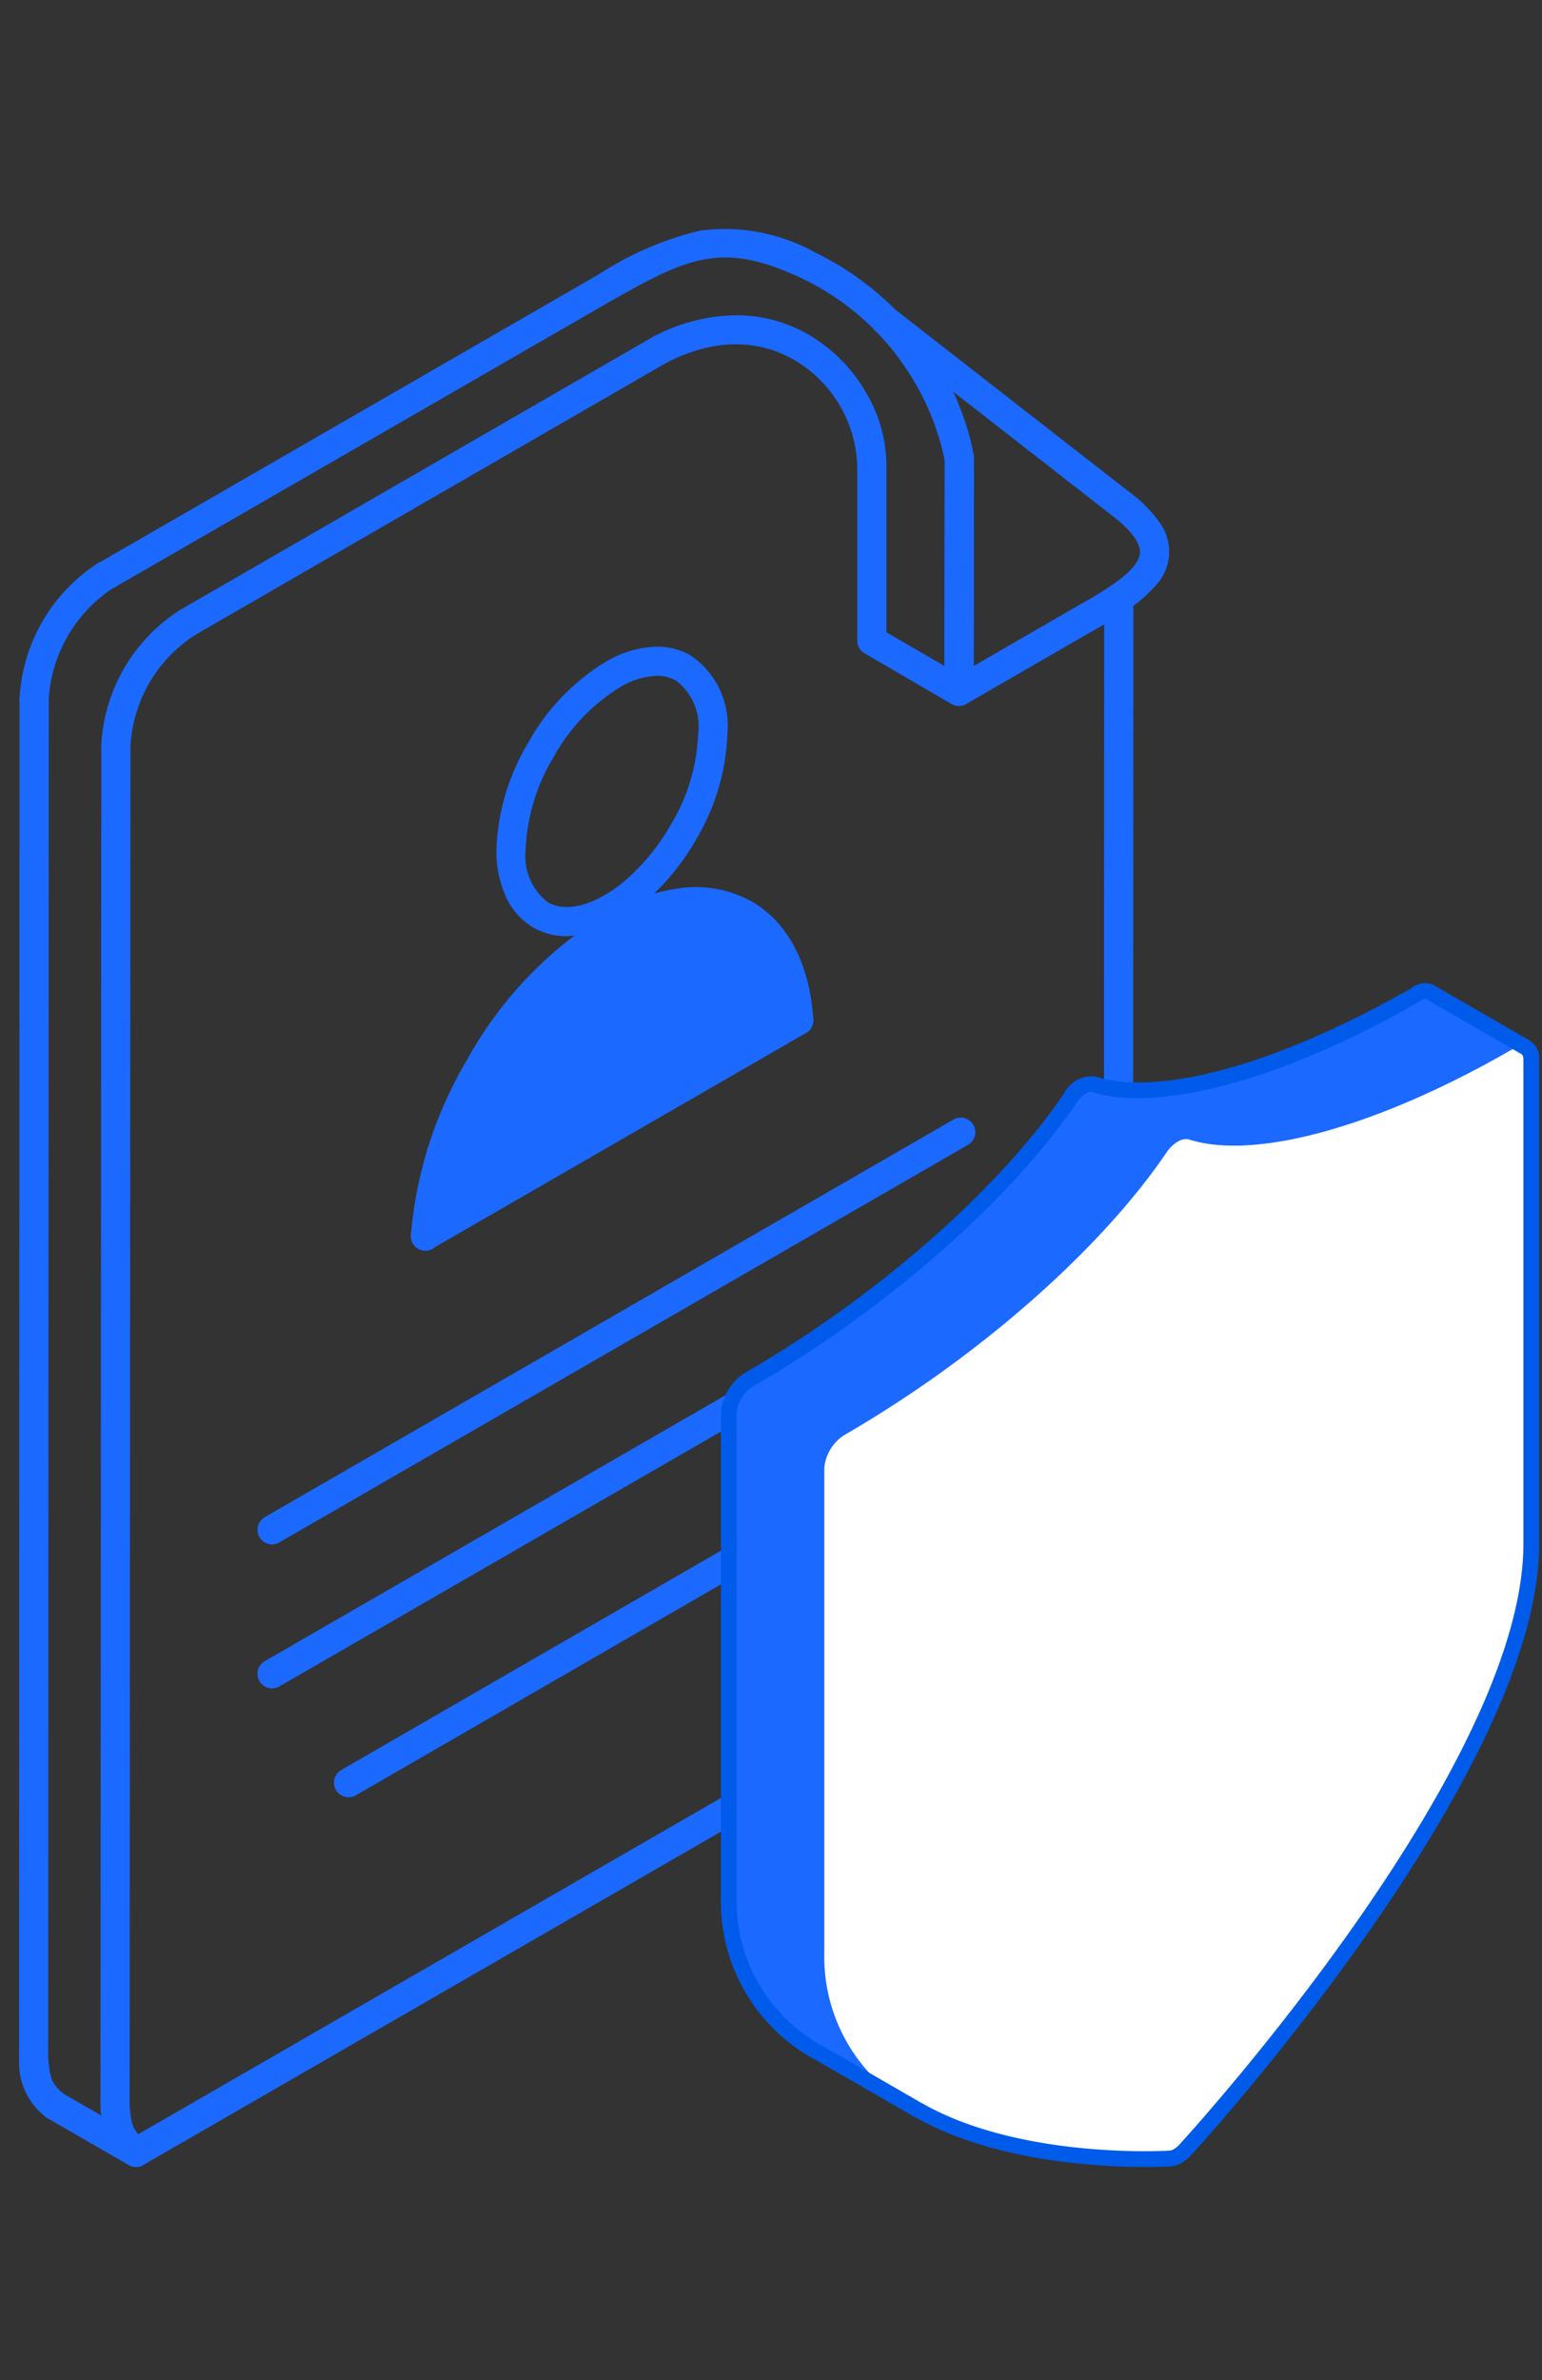 <svg xmlns="http://www.w3.org/2000/svg" width="81" height="125" fill="none" viewBox="0 0 81 125"><rect x="0" y="0" width="81" height="125" fill="#333333" stroke="none"/><g clip-path="url(#a)"><path fill="#1b69ff" d="M7.143 113.809a.765.765 0 0 1-.766-.766v-.019a.77.77 0 0 1 .527-.728l47.839-27.6a.767.767 0 1 1 .765 1.327L7.526 113.707a.77.77 0 0 1-.383.102"/><path fill="#1b69ff" d="M7.142 113.792a.76.76 0 0 1-.486-.174 4 4 0 0 1-.362-.338 2.9 2.9 0 0 1-.786-1.213 6 6 0 0 1-.229-1.369.767.767 0 0 1 1.525-.142c.088.944.13 1.208.57 1.637l.026.026q.107.115.228.214a.77.77 0 0 1 .235.851.765.765 0 0 1-.722.507zM50.373 37.077a.77.77 0 0 1-.385-.1l-4.578-2.666a.77.77 0 0 1-.38-.662V24.52a.766.766 0 1 1 1.531 0v8.688l3.05 1.772.016-10.933a.766.766 0 0 1 1.532 0L51.14 36.31a.766.766 0 0 1-.766.765z"/><path fill="#1b69ff" d="M50.392 24.815a.766.766 0 0 1-.752-.629 11 11 0 0 0-.695-2.325l-.014-.035a5.5 5.5 0 0 0-.324-.727 6 6 0 0 0-.344-.655l-.019-.033q-.375-.686-.83-1.32l-.154-.215a.765.765 0 1 1 1.24-.9l.156.216q.505.705.921 1.465.233.383.416.791.211.402.37.827c.357.846.62 1.73.785 2.633a.767.767 0 0 1-.756.9z"/><path fill="#1b69ff" d="M50.377 37.077a.765.765 0 0 1-.766-.767l.02-12.263a.766.766 0 0 1 1.531 0l-.017 10.933 5.545-3.205a.766.766 0 0 1 .767 1.326l-6.7 3.871a.77.77 0 0 1-.38.105"/><path fill="#1b69ff" d="M57.073 33.206a.766.766 0 0 1-.375-1.434c.529-.3 1.137-.646 1.636-.994l.01-.006c1.018-.687 1.52-1.263 1.537-1.76.016-.515-.491-1.186-1.47-1.94a.766.766 0 0 1 .937-1.213c.591.43 1.11.954 1.537 1.549a2.586 2.586 0 0 1-.175 3.34 7.1 7.1 0 0 1-1.5 1.29c-.553.386-1.2.758-1.758 1.07a.76.76 0 0 1-.38.098M50.373 24.782a.766.766 0 0 1-.753-.631 13.67 13.67 0 0 0-7.459-9.51c-4.174-1.981-5.957-1.15-9.939 1.093a.766.766 0 1 1-.752-1.335 17 17 0 0 1 5.3-2.285 9.78 9.78 0 0 1 6.047 1.145 15.6 15.6 0 0 1 5.292 4.2 14.2 14.2 0 0 1 3.013 6.423.767.767 0 0 1-.754.9zM29.77 49.17a3.5 3.5 0 0 1-1.755-.453h-.006a3.65 3.65 0 0 1-1.441-1.63 5.8 5.8 0 0 1-.492-2.466v-.029a11.7 11.7 0 0 1 1.654-5.558 11.5 11.5 0 0 1 4.014-4.23l.017-.01a5.46 5.46 0 0 1 2.743-.829 3.5 3.5 0 0 1 1.766.454 4.44 4.44 0 0 1 1.938 4.1v.027a11.57 11.57 0 0 1-1.661 5.57 12.3 12.3 0 0 1-3.136 3.638 6.2 6.2 0 0 1-3.641 1.416m-.99-1.779c.302.168.644.253.99.247 1.745 0 3.988-1.768 5.455-4.3l.008-.013a10.03 10.03 0 0 0 1.443-4.822 3.01 3.01 0 0 0-1.17-2.758 2 2 0 0 0-1-.25 4 4 0 0 0-1.961.614 9.93 9.93 0 0 0-3.475 3.671l-.017.028a10.17 10.17 0 0 0-1.443 4.825 3.07 3.07 0 0 0 1.17 2.758"/><path fill="#1b69ff" d="M22.347 65.69h-.046a.766.766 0 0 1-.72-.81 21.6 21.6 0 0 1 2.953-9.22 20.76 20.76 0 0 1 7.234-7.617 10.3 10.3 0 0 1 4-1.4 6 6 0 0 1 3.718.707.766.766 0 0 1 .283 1.046c-.21.367-16.5 13.879-16.658 16.578a.766.766 0 0 1-.764.716M58.75 79.867a.766.766 0 0 1-.766-.766l.02-47.694a.766.766 0 0 1 1.531 0L59.516 79.1a.766.766 0 0 1-.766.766"/><path fill="#1b69ff" d="M55.126 86.132a.766.766 0 0 1-.383-1.43 7.27 7.27 0 0 0 3.241-5.6.766.766 0 1 1 1.532 0 8.77 8.77 0 0 1-4.009 6.929.76.76 0 0 1-.38.101M6.042 111.395a.764.764 0 0 1-.765-.766l.045-71.446a.766.766 0 0 1 1.531.001l-.045 71.445a.77.77 0 0 1-.766.766"/><path fill="#1b69ff" d="M6.087 39.948h-.039a.766.766 0 0 1-.727-.8 8.95 8.95 0 0 1 4.066-7.063.765.765 0 0 1 1.182.8.77.77 0 0 1-.349.485 7.43 7.43 0 0 0-3.37 5.854.766.766 0 0 1-.763.724"/><path fill="#1b69ff" d="M9.802 33.489a.765.765 0 0 1-.384-1.43l24.898-14.378a.766.766 0 0 1 .766 1.326L10.185 33.386a.76.76 0 0 1-.383.103"/><path fill="#1b69ff" d="M45.798 25.287h-.02a.764.764 0 0 1-.747-.784 6.69 6.69 0 0 0-3.105-5.471c-1.4-.883-3.727-1.6-6.882 0a.766.766 0 1 1-.692-1.367 9.5 9.5 0 0 1 4.3-1.106q.15-.001.3.005a7.54 7.54 0 0 1 3.79 1.175 8.36 8.36 0 0 1 2.842 3.04 7.5 7.5 0 0 1 .978 3.764.766.766 0 0 1-.764.744M58.876 27.233a.76.76 0 0 1-.47-.162l-12.39-9.656a.766.766 0 1 1 .943-1.21l12.389 9.658a.766.766 0 0 1-.471 1.37zM7.143 113.81a.76.76 0 0 1-.382-.1l-4.272-2.464a.77.77 0 0 1-.281-1.046.763.763 0 0 1 1.046-.281l4.272 2.458a.764.764 0 0 1 .084 1.272.77.77 0 0 1-.467.158z"/><path fill="#1b69ff" d="M2.88 111.348a.77.77 0 0 1-.49-.178 3.53 3.53 0 0 1-1.386-2.923.766.766 0 1 1 1.523-.164c.119 1.1.143 1.325.845 1.911a.765.765 0 0 1-.491 1.354"/><path fill="#1b69ff" d="M1.766 108.934a.76.76 0 0 1-.542-.224.77.77 0 0 1-.224-.542l.026-71.457a.766.766 0 1 1 1.534 0l-.028 71.457a.77.77 0 0 1-.766.766"/><path fill="#1b69ff" d="M1.792 37.476H1.75a.764.764 0 0 1-.723-.807 9.03 9.03 0 0 1 4.063-7.057.765.765 0 1 1 .84 1.28 7.53 7.53 0 0 0-3.374 5.86.766.766 0 0 1-.764.724"/><path fill="#1b69ff" d="M5.524 31.018a.765.765 0 0 1-.383-1.429l26.321-15.186a.766.766 0 0 1 .766 1.327L5.906 30.915a.76.76 0 0 1-.382.103M14.288 81.113a.767.767 0 0 1-.384-1.429L50.102 58.79a.766.766 0 0 1 .766 1.326L14.671 81.01a.76.76 0 0 1-.383.103M18.312 94.392a.766.766 0 0 1-.385-1.43l28.179-16.277a.766.766 0 0 1 .765 1.326L18.696 94.289a.76.76 0 0 1-.384.103M14.29 88.675a.766.766 0 0 1-.383-1.429l36.197-20.89a.766.766 0 0 1 .765 1.327l-36.196 20.89a.76.76 0 0 1-.383.102M22.347 65.67a.766.766 0 0 1-.384-1.428l19.61-11.32a.766.766 0 0 1 .768 1.328L22.73 65.568a.76.76 0 0 1-.383.103"/><path fill="#1b69ff" d="m41.955 54.352-3.515-6.724a.764.764 0 0 1 1.044-.284c1.9 1.09 3.054 3.29 3.236 6.194a.767.767 0 0 1-.717.812z"/><path fill="#1b69ff" d="m23.617 63.56 11.5-15.02h3.79l2.192 1.2.731 3.987z"/><path fill="#fff" d="m75.124 52.115 5.015 2.9a.7.7 0 0 1 .3.648V81.1c0 11.8-17.424 30.994-18.168 31.808a1.8 1.8 0 0 1-.4.329.9.9 0 0 1-.4.131c-.482.029-8.008.429-13.221-2.533l-5.079-2.933a9.04 9.04 0 0 1-4.889-8.261V74.199a2.32 2.32 0 0 1 1.042-1.727c6.957-4.014 13.441-9.7 16.928-14.835.353-.52.844-.8 1.2-.691 3.482 1.108 9.964-.692 16.975-4.742a.65.65 0 0 1 .7-.09z"/><path fill="#1b69ff" d="M39.32 72.472c6.957-4.014 13.441-9.7 16.928-14.835.353-.52.845-.8 1.2-.691 3.482 1.108 9.964-.692 16.976-4.742a.65.65 0 0 1 .7-.09l5.015 2.9a.65.65 0 0 0-.694.093c-7.015 4.05-13.493 5.85-16.977 4.742-.354-.111-.848.173-1.2.69-3.487 5.138-9.97 10.822-16.928 14.837a2.3 2.3 0 0 0-1.04 1.727v25.441a9.05 9.05 0 0 0 4.954 8.3h-.007l-5.078-2.932a9.04 9.04 0 0 1-4.889-8.261V74.199a2.32 2.32 0 0 1 1.04-1.727"/><path fill="#005bea" d="M60.17 113.81c.766 0 1.25-.027 1.326-.033.207-.016.407-.08.584-.188q.276-.165.492-.401c.75-.819 18.281-20.124 18.28-32.09v-25.44a1.1 1.1 0 0 0-.5-1.007l-5.015-2.9-.025-.012a1.06 1.06 0 0 0-1.11.117c-6.866 3.963-13.245 5.765-16.62 4.692a1.61 1.61 0 0 0-1.67.852c-3.456 5.092-9.89 10.728-16.792 14.71a2.72 2.72 0 0 0-1.25 2.084v25.444a9.41 9.41 0 0 0 5.069 8.6l.027.018 5.078 2.932q.03.018.063.029c4.08 2.303 9.565 2.593 12.062 2.593m14.769-61.324 4.994 2.884c.044.026.091.126.09.288v25.44c0 11.647-17.322 30.722-18.062 31.528a1.4 1.4 0 0 1-.3.25.5.5 0 0 1-.215.075c-.319.021-7.858.439-12.991-2.477a.4.4 0 0 0-.057-.028l-4.994-2.883-.03-.019a8.65 8.65 0 0 1-4.68-7.9V74.198a1.92 1.92 0 0 1 .835-1.368c7-4.04 13.54-9.772 17.062-14.96.273-.4.608-.567.734-.528 3.59 1.142 10.222-.688 17.307-4.78.148-.1.246-.111.281-.09z"/><path fill="#fff" d="m61.87 90.838 5.52-9.557-1.524-.877-4 6.923-5.108-2.941a14.2 14.2 0 0 1 5.108-5.628c3.756-2.168 6.8-.414 6.8 3.915a15 15 0 0 1-6.8 11.763c-3.757 2.166-6.8.417-6.8-3.916.014-1.12.189-2.23.518-3.3z"/></g><defs><clipPath id="a"><path fill="#fff" d="M0 0h81v125H0z"/></clipPath></defs></svg>